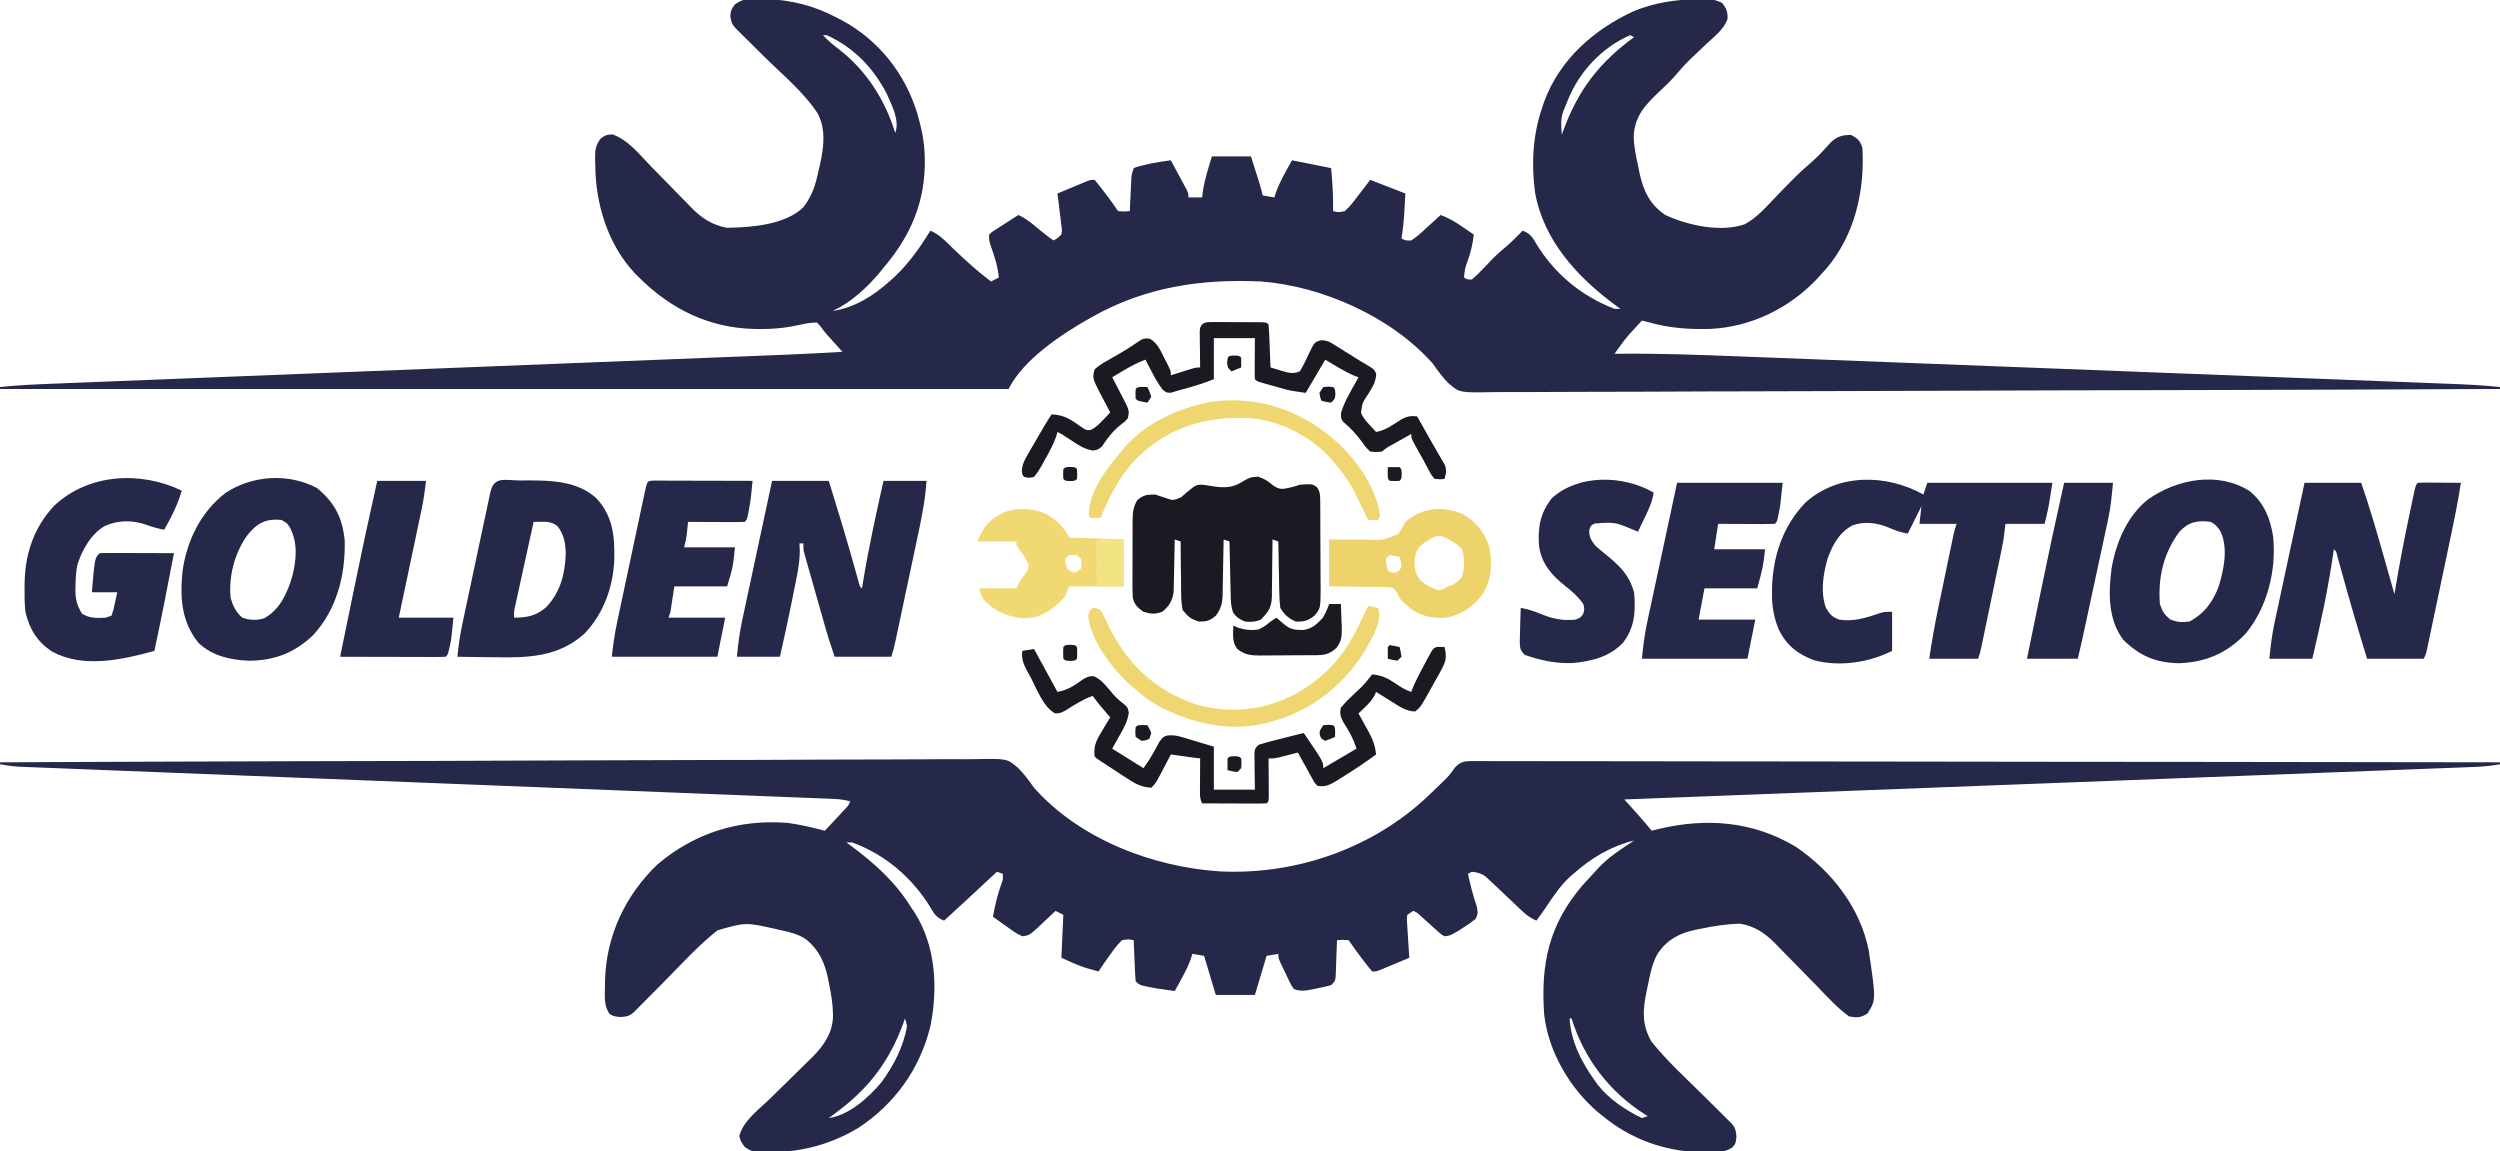 <?xml version="1.0" encoding="UTF-8"?>
<svg version="1.1" xmlns="http://www.w3.org/2000/svg" width="1279" height="589">
<path d="M0 0 C49.12 -0.223 98.239 -0.43 147.359 -0.55 C148.087 -0.552 148.814 -0.554 149.563 -0.556 C165.367 -0.595 181.171 -0.631 196.975 -0.664 C204.726 -0.68 212.477 -0.697 220.227 -0.714 C220.998 -0.716 221.77 -0.718 222.564 -0.719 C247.556 -0.775 272.547 -0.872 297.539 -0.992 C323.224 -1.115 348.91 -1.195 374.596 -1.221 C378.225 -1.225 381.854 -1.229 385.483 -1.233 C386.198 -1.234 386.912 -1.235 387.648 -1.236 C399.139 -1.251 410.629 -1.312 422.119 -1.389 C433.675 -1.465 445.231 -1.494 456.788 -1.476 C463.048 -1.467 469.306 -1.48 475.566 -1.55 C481.301 -1.613 487.032 -1.616 492.766 -1.572 C494.838 -1.566 496.91 -1.583 498.981 -1.623 C515.238 -1.925 515.238 -1.925 520.829 2.854 C523.942 5.98 526.457 9.403 529 13 C552.341 39.319 589.707 53.579 624.188 55.812 C661.718 57.634 699.761 44.935 727.835 19.787 C730.261 17.562 732.635 15.29 735 13 C735.786 12.242 736.573 11.484 737.383 10.703 C741.339 6.865 741.339 6.865 744.557 2.423 C747.451 -0.447 749.251 -0.597 753.246 -0.655 C754.089 -0.642 754.932 -0.629 755.801 -0.615 C756.703 -0.621 757.606 -0.627 758.536 -0.633 C761.584 -0.646 764.63 -0.623 767.678 -0.601 C769.876 -0.603 772.073 -0.608 774.271 -0.614 C780.328 -0.625 786.384 -0.605 792.441 -0.58 C798.296 -0.561 804.152 -0.565 810.007 -0.569 C821.987 -0.575 833.967 -0.559 845.947 -0.529 C857.812 -0.499 869.676 -0.48 881.54 -0.474 C882.646 -0.474 882.646 -0.474 883.774 -0.473 C887.519 -0.472 891.263 -0.47 895.007 -0.469 C921.537 -0.458 948.067 -0.425 974.597 -0.377 C1000.373 -0.331 1026.149 -0.296 1051.925 -0.275 C1052.719 -0.274 1053.513 -0.273 1054.332 -0.273 C1062.308 -0.266 1070.285 -0.26 1078.262 -0.253 C1094.512 -0.241 1110.762 -0.227 1127.012 -0.212 C1128.132 -0.211 1128.132 -0.211 1129.276 -0.21 C1179.184 -0.164 1229.092 -0.084 1279 0 C1279 0.33 1279 0.66 1279 1 C1274.45 1.858 1269.977 2.224 1265.359 2.389 C1264.606 2.418 1263.852 2.448 1263.076 2.479 C1260.551 2.578 1258.025 2.672 1255.498 2.766 C1253.67 2.836 1251.842 2.907 1250.013 2.979 C1244.988 3.174 1239.962 3.364 1234.936 3.553 C1229.516 3.758 1224.097 3.968 1218.678 4.177 C1209.289 4.539 1199.899 4.897 1190.509 5.254 C1176.933 5.77 1163.357 6.29 1149.781 6.811 C1127.756 7.657 1105.73 8.499 1083.705 9.339 C1062.307 10.155 1040.91 10.972 1019.513 11.792 C1018.195 11.842 1016.876 11.893 1015.517 11.945 C1008.902 12.198 1002.287 12.452 995.671 12.705 C940.781 14.808 885.891 16.906 831 19 C831.614 19.68 832.228 20.36 832.861 21.06 C833.669 21.955 834.476 22.851 835.309 23.773 C836.108 24.66 836.908 25.546 837.732 26.458 C840.226 29.253 842.633 32.098 845 35 C846.727 34.567 846.727 34.567 848.488 34.125 C872.932 28.299 896.763 30.07 918.688 43.188 C936.872 55.473 951.63 74.173 956 96 C959.804 121.579 959.804 121.579 955.375 128.562 C951.862 130.689 950.054 130.743 946 130 C939.949 125.677 934.826 119.897 929.66 114.582 C928.087 112.982 926.514 111.382 924.939 109.783 C922.494 107.294 920.052 104.801 917.62 102.298 C915.249 99.86 912.863 97.439 910.473 95.02 C909.757 94.275 909.041 93.53 908.303 92.762 C902.974 87.406 897.697 83.76 890.126 82.535 C883.357 82.762 876.928 83.681 870.312 85.125 C869.332 85.313 868.352 85.501 867.342 85.695 C859.063 87.47 853.092 90.622 848.176 97.66 C845.367 102.613 844.288 107.898 843.188 113.438 C842.972 114.423 842.756 115.408 842.533 116.424 C840.477 126.275 839.71 134.164 845 143 C852.754 152.734 862.177 161.257 871 170 C874.003 172.976 877.002 175.956 880 178.938 C880.688 179.618 881.377 180.298 882.086 180.999 C882.718 181.627 883.349 182.255 884 182.902 C884.835 183.73 884.835 183.73 885.688 184.574 C887.822 186.893 888.017 188.156 888.375 191.375 C888 195 888 195 886.121 197.195 C881.642 199.785 877.776 199.6 872.688 199.5 C871.708 199.488 870.728 199.476 869.719 199.463 C851.36 198.968 834.228 192.674 820 181 C818.703 179.948 818.703 179.948 817.379 178.875 C803.073 166.681 792.103 147.881 790 129 C788.189 103.371 792.333 83.35 809.199 63.398 C811.428 60.894 813.701 58.44 816 56 C816.552 55.384 817.103 54.768 817.672 54.133 C822.997 48.412 829.523 44.295 836 40 C823.894 42.994 814.34 48.833 805 57 C804.385 57.531 803.77 58.062 803.137 58.609 C798.278 63.122 794.685 68.532 791.016 74.012 C789.405 76.4 787.755 78.717 786 81 C782.963 79.634 780.791 78.069 778.391 75.77 C777.718 75.131 777.045 74.492 776.352 73.834 C775.658 73.167 774.965 72.5 774.25 71.812 C771.511 69.196 768.762 66.591 766 64 C765.299 63.335 764.599 62.671 763.877 61.986 C763.191 61.355 762.504 60.724 761.797 60.074 C761.187 59.507 760.577 58.939 759.948 58.354 C757.616 56.733 755.811 56.289 753 56 C752.34 56.33 751.68 56.66 751 57 C752.199 62.72 753.631 68.203 755.512 73.738 C756.087 76.403 756.185 77.533 755 80 C752.418 82.105 752.418 82.105 749.188 84.188 C747.6 85.23 747.6 85.23 745.98 86.293 C741.835 88.668 741.835 88.668 739 89 C737.292 88.028 737.292 88.028 735.617 86.508 C734.703 85.698 734.703 85.698 733.77 84.871 C733.144 84.295 732.519 83.719 731.875 83.125 C730.624 82.001 729.371 80.879 728.117 79.758 C727.567 79.254 727.016 78.75 726.449 78.231 C724.999 76.9 724.999 76.9 723 76 C721.515 76.99 721.515 76.99 720 78 C719.677 80.329 719.677 80.329 719.926 83.008 C720.008 84.487 720.008 84.487 720.092 85.996 C720.165 87.029 720.237 88.061 720.312 89.125 C720.374 90.165 720.435 91.206 720.498 92.277 C720.652 94.853 720.82 97.426 721 100 C718.21 101.171 715.418 102.337 712.625 103.5 C711.831 103.834 711.037 104.168 710.219 104.512 C709.458 104.828 708.698 105.143 707.914 105.469 C707.212 105.762 706.511 106.055 705.788 106.357 C704 107 704 107 702 107 C700.252 104.93 698.615 102.858 697 100.688 C696.549 100.093 696.098 99.498 695.633 98.885 C693.68 96.299 691.798 93.696 690 91 C686.916 90.75 686.916 90.75 684 91 C683.98 91.626 683.96 92.251 683.94 92.896 C683.845 95.723 683.735 98.549 683.625 101.375 C683.594 102.36 683.563 103.345 683.531 104.359 C683.493 105.3 683.454 106.241 683.414 107.211 C683.383 108.08 683.351 108.95 683.319 109.845 C683 112 683 112 681 114 C678.531 114.656 676.127 115.206 673.625 115.688 C672.952 115.83 672.279 115.972 671.586 116.119 C668.082 116.812 665.355 117.32 662 116 C660.812 114.449 660.812 114.449 659.859 112.473 C659.511 111.763 659.163 111.053 658.805 110.322 C658.457 109.577 658.109 108.831 657.75 108.062 C657.205 106.95 657.205 106.95 656.648 105.814 C654 100.323 654 100.323 654 98 C651.03 98.495 651.03 98.495 648 99 C646.02 105.6 644.04 112.2 642 119 C635.4 119 628.8 119 622 119 C620.02 112.4 618.04 105.8 616 99 C614.02 98.67 612.04 98.34 610 98 C609.745 98.848 609.49 99.696 609.227 100.57 C607.915 104.238 606.254 107.466 604.375 110.875 C603.743 112.027 603.112 113.18 602.461 114.367 C601.979 115.236 601.497 116.105 601 117 C598.957 116.715 596.916 116.422 594.875 116.125 C593.738 115.963 592.601 115.8 591.43 115.633 C583.095 114.095 583.095 114.095 581 112 C580.843 110.441 580.749 108.875 580.684 107.309 C580.642 106.364 580.6 105.42 580.557 104.447 C580.517 103.454 580.478 102.461 580.438 101.438 C580.373 99.942 580.373 99.942 580.307 98.416 C580.2 95.944 580.098 93.472 580 91 C577.223 90.471 577.223 90.471 574 91 C571.925 93.101 570.398 94.919 568.75 97.312 C568.317 97.907 567.884 98.502 567.438 99.115 C565.563 101.704 563.772 104.341 562 107 C560.518 106.592 559.04 106.173 557.562 105.75 C556.739 105.518 555.915 105.286 555.066 105.047 C550.94 103.638 546.984 101.771 543 100 C543.33 92.74 543.66 85.48 544 78 C542.68 77.34 541.36 76.68 540 76 C538.788 77.156 538.788 77.156 537.551 78.336 C536.472 79.349 535.392 80.362 534.312 81.375 C533.782 81.883 533.252 82.391 532.705 82.914 C526.705 88.509 526.705 88.509 523 89 C520.136 87.732 517.707 85.971 515.188 84.125 C514.495 83.639 513.802 83.153 513.088 82.652 C511.38 81.451 509.689 80.228 508 79 C509.045 73.113 510.354 67.529 512.414 61.91 C513.147 59.855 513.147 59.855 513 57 C512.01 56.67 511.02 56.34 510 56 C508.585 57.325 508.585 57.325 507.141 58.676 C499.134 66.162 491.097 73.612 483 81 C479.167 79.526 477.933 77.647 475.938 74.125 C466.574 58.904 452.847 47.181 436 41 C435.01 41 434.02 41 433 41 C433.788 41.571 434.575 42.142 435.387 42.73 C447.305 51.535 458.143 61.315 466 74 C466.605 74.898 467.209 75.797 467.832 76.723 C478.766 93.825 479.918 115.488 476 135 C470.629 156.906 457.724 174.901 438.875 187.188 C425.158 195.301 410.615 199.34 394.688 199.438 C393.725 199.47 392.763 199.503 391.771 199.537 C387.031 199.573 384.759 199.572 380.879 196.648 C379 194 379 194 378.25 191.188 C380.067 183.466 388.666 177.24 394.199 171.844 C395.754 170.312 397.308 168.779 398.861 167.246 C401.279 164.865 403.7 162.488 406.129 160.118 C408.495 157.806 410.848 155.482 413.199 153.156 C413.922 152.457 414.645 151.758 415.39 151.037 C421.471 144.988 426.126 138.301 426.172 129.445 C426.114 124.109 425.33 119.09 424.25 113.875 C424.093 113.033 423.935 112.191 423.773 111.324 C422.039 102.719 419.164 96.063 412.246 90.465 C408.381 87.944 404.477 86.958 400 86 C398.805 85.723 397.61 85.446 396.379 85.16 C381.355 81.838 381.355 81.838 367 86 C357.068 93.867 348.402 103.52 339.5 112.5 C336.43 115.597 333.357 118.69 330.281 121.781 C329.579 122.492 328.877 123.202 328.154 123.934 C327.506 124.585 326.857 125.237 326.189 125.908 C325.62 126.483 325.051 127.057 324.464 127.65 C322.107 129.824 320.909 130.008 317.625 130.312 C314 130 314 130 311.805 128.684 C308.883 124.339 309.409 119.864 309.5 114.75 C309.514 113.67 309.527 112.591 309.541 111.479 C310.122 88.809 319.921 67.973 336.34 52.258 C355.376 36.101 378.091 28.999 403 31 C408.079 31.66 413.033 32.753 418 34 C419.333 34.333 420.667 34.667 422 35 C423.982 32.878 425.961 30.752 427.938 28.625 C428.501 28.022 429.065 27.418 429.646 26.797 C430.185 26.217 430.723 25.637 431.277 25.039 C431.775 24.505 432.272 23.971 432.785 23.42 C434.103 21.995 434.103 21.995 435 20 C431.31 18.871 427.731 18.766 423.887 18.614 C422.807 18.57 422.807 18.57 421.704 18.525 C419.278 18.426 416.851 18.334 414.425 18.241 C412.672 18.171 410.92 18.101 409.168 18.03 C404.343 17.837 399.518 17.649 394.693 17.461 C389.493 17.259 384.293 17.051 379.093 16.844 C370.08 16.485 361.066 16.13 352.052 15.777 C339.013 15.265 325.974 14.748 312.935 14.23 C291.773 13.389 270.611 12.552 249.448 11.716 C247.547 11.641 247.547 11.641 245.608 11.565 C239.188 11.311 232.767 11.058 226.346 10.805 C213.501 10.298 200.657 9.791 187.812 9.284 C185.915 9.209 185.915 9.209 183.979 9.132 C162.9 8.3 141.82 7.464 120.741 6.627 C107.732 6.11 94.723 5.596 81.715 5.086 C72.803 4.736 63.892 4.384 54.981 4.029 C49.836 3.824 44.691 3.621 39.546 3.421 C34.838 3.238 30.131 3.052 25.423 2.862 C23.718 2.794 22.013 2.728 20.307 2.662 C17.993 2.574 15.679 2.48 13.364 2.386 C12.078 2.335 10.791 2.284 9.466 2.232 C6.249 2.017 3.167 1.593 0 1 C0 0.67 0 0.34 0 0 Z M464 127 C465 129 465 129 465 129 Z M463 131 C462.732 131.776 462.464 132.552 462.188 133.352 C455.185 152.654 444.536 166.838 428 179 C427.247 179.565 426.494 180.129 425.719 180.711 C424.868 181.349 424.868 181.349 424 182 C434.441 180.516 444.322 171.59 450.902 163.727 C457.113 155.328 462.301 145.38 464 135 C463.58 132.842 463.58 132.842 463 131 Z M803 131 C803.703 142.949 809.128 153.41 816 163 C816.46 163.646 816.92 164.292 817.395 164.957 C823.097 172.237 831.706 178.026 840 182 C840.99 181.67 841.98 181.34 843 181 C842.466 180.671 841.933 180.343 841.383 180.004 C823.246 168.425 810.374 151.547 804 131 C803.67 131 803.34 131 803 131 Z " fill="#26284A" transform="translate(0,390)"/>
<path d="M0 0 C1.392 0.024 1.392 0.024 2.812 0.048 C15.734 0.467 27.813 3.432 39.25 9.562 C40.212 10.054 41.173 10.545 42.164 11.051 C60.752 21.113 74.274 38.206 80.465 58.395 C82.379 65.026 83.962 71.652 84.25 78.562 C84.29 79.386 84.33 80.21 84.371 81.059 C84.917 103.2 77.455 120.902 63.25 137.562 C62.658 138.3 62.067 139.037 61.457 139.797 C55.168 147.36 46.376 155.61 37.25 159.562 C48.049 158.284 58.291 151.732 66.25 144.562 C67.557 143.395 67.557 143.395 68.891 142.203 C76.39 135.123 81.827 127.28 87.25 118.562 C90.378 119.956 92.556 121.597 95.008 123.977 C96.064 124.99 96.064 124.99 97.141 126.023 C97.878 126.738 98.615 127.452 99.375 128.188 C105.44 133.989 111.519 139.535 118.25 144.562 C119.57 143.903 120.89 143.243 122.25 142.562 C121.724 136.78 120.037 131.695 118.09 126.234 C117.25 123.562 117.25 123.562 117.25 120.562 C118.627 119.304 118.627 119.304 120.531 118.082 C121.208 117.641 121.885 117.199 122.582 116.744 C123.297 116.292 124.013 115.841 124.75 115.375 C125.823 114.68 125.823 114.68 126.918 113.971 C128.689 112.825 130.469 111.693 132.25 110.562 C135.943 112.169 138.737 114.485 141.812 117.062 C144.579 119.375 147.249 121.562 150.25 123.562 C152.35 122.399 152.35 122.399 154.25 120.562 C154.618 118.236 154.618 118.236 154.203 115.676 C154.048 114.269 154.048 114.269 153.891 112.834 C153.762 111.858 153.633 110.881 153.5 109.875 C153.387 108.887 153.273 107.899 153.156 106.881 C152.873 104.439 152.57 102 152.25 99.562 C155.04 98.392 157.832 97.226 160.625 96.062 C161.419 95.729 162.213 95.395 163.031 95.051 C163.792 94.735 164.552 94.419 165.336 94.094 C166.038 93.8 166.739 93.507 167.462 93.205 C169.25 92.562 169.25 92.562 171.25 92.562 C172.998 94.633 174.635 96.704 176.25 98.875 C176.701 99.47 177.152 100.065 177.617 100.678 C179.57 103.263 181.452 105.866 183.25 108.562 C186.334 108.813 186.334 108.813 189.25 108.562 C189.288 107.723 189.288 107.723 189.326 106.866 C189.442 104.327 189.565 101.789 189.688 99.25 C189.746 97.928 189.746 97.928 189.807 96.58 C189.849 95.733 189.89 94.885 189.934 94.012 C189.97 93.231 190.007 92.451 190.045 91.647 C190.25 89.562 190.25 89.562 191.25 86.562 C193.727 85.648 193.727 85.648 196.875 84.938 C197.899 84.698 198.922 84.458 199.977 84.211 C203.39 83.535 206.802 83.023 210.25 82.562 C211.757 85.351 213.254 88.144 214.75 90.938 C215.179 91.732 215.609 92.526 216.051 93.344 C216.457 94.104 216.863 94.865 217.281 95.648 C217.847 96.701 217.847 96.701 218.424 97.775 C219.25 99.562 219.25 99.562 219.25 101.562 C221.56 101.562 223.87 101.562 226.25 101.562 C226.434 100.06 226.434 100.06 226.621 98.527 C227.5 92.376 229.494 86.51 231.25 80.562 C237.85 80.562 244.45 80.562 251.25 80.562 C252.054 83.12 252.859 85.677 253.688 88.312 C253.939 89.111 254.191 89.91 254.451 90.733 C254.651 91.373 254.852 92.013 255.059 92.672 C255.263 93.321 255.467 93.971 255.677 94.64 C256.262 96.602 256.768 98.573 257.25 100.562 C259.23 100.892 261.21 101.222 263.25 101.562 C263.505 100.714 263.76 99.866 264.023 98.992 C266.105 93.173 269.271 87.968 272.25 82.562 C278.85 83.882 285.45 85.203 292.25 86.562 C292.936 93.932 293.397 101.163 293.25 108.562 C295.955 109.236 295.955 109.236 299.25 108.562 C301.94 106.208 303.992 103.419 306.125 100.562 C306.718 99.799 307.311 99.036 307.922 98.25 C309.381 96.367 310.818 94.466 312.25 92.562 C318.19 94.873 324.13 97.183 330.25 99.562 C330.106 102.058 329.961 104.554 329.812 107.125 C329.769 107.897 329.726 108.668 329.682 109.463 C329.416 113.877 328.933 118.194 328.25 122.562 C330.349 123.657 330.349 123.657 333.25 123.562 C336.15 121.751 338.568 119.452 341.062 117.125 C341.755 116.5 342.448 115.876 343.162 115.232 C344.871 113.689 346.565 112.132 348.25 110.562 C352.467 112.049 355.875 114.175 359.562 116.688 C360.631 117.412 361.7 118.136 362.801 118.883 C364.013 119.714 364.013 119.714 365.25 120.562 C364.693 125.231 363.77 129.388 362.188 133.812 C360.654 138.086 360.654 138.086 360.25 142.562 C361.934 143.566 361.934 143.566 364.25 143.562 C366.376 141.789 368.143 140.087 370 138.062 C371.068 136.943 372.139 135.826 373.211 134.711 C373.99 133.894 373.99 133.894 374.784 133.062 C377.215 130.576 379.848 128.349 382.492 126.098 C385.217 123.718 387.724 121.151 390.25 118.562 C394.083 120.036 395.317 121.916 397.312 125.438 C406.829 140.952 420.34 152.004 437.25 158.562 C438.24 158.562 439.23 158.562 440.25 158.562 C439.069 157.706 439.069 157.706 437.863 156.832 C418.344 142.42 401.054 123.789 396.596 99.118 C394.612 84.452 395.405 69.555 400.25 55.562 C400.601 54.513 400.951 53.464 401.312 52.383 C409.379 30.815 426.68 15.679 447.125 6.25 C457.907 1.892 468.342 0.315 479.875 0.125 C480.729 0.103 481.582 0.08 482.461 0.057 C486.349 0.072 488.808 0.344 492.336 2.09 C494.44 4.808 495.282 6.789 495.051 10.266 C493.179 15.633 488.266 19.291 484.188 23.062 C482.299 24.862 480.412 26.664 478.527 28.469 C477.616 29.334 476.705 30.2 475.766 31.091 C472.975 33.832 470.436 36.711 467.906 39.69 C465.583 42.316 463.048 44.685 460.502 47.092 C453.205 54.036 447.644 59.653 447.047 70.129 C447.129 75.564 448.287 80.769 449.438 86.062 C449.634 87.056 449.831 88.05 450.033 89.074 C451.991 98.194 455.322 105.226 463.25 110.562 C474.717 115.898 491.767 119.576 503.879 115.273 C510.331 111.82 515.223 105.966 520.25 100.75 C522.329 98.614 524.414 96.484 526.5 94.355 C527 93.843 527.501 93.331 528.016 92.803 C531.386 89.374 534.88 86.173 538.542 83.063 C542.114 79.925 545.232 76.321 548.441 72.82 C551.815 70.108 553.961 69.668 558.25 69.562 C561.586 71.376 562.934 72.542 564.062 76.188 C565.294 98.361 560.192 120.914 545.465 138.129 C544.734 138.932 544.003 139.735 543.25 140.562 C542.014 141.937 542.014 141.937 540.754 143.34 C526.523 158.397 506.748 167.957 485.969 168.844 C475.313 169.104 465.551 168.461 455.25 165.562 C453.917 165.226 452.584 164.891 451.25 164.562 C449.849 166.079 448.455 167.601 447.062 169.125 C446.285 169.972 445.508 170.819 444.707 171.691 C442.869 173.84 441.222 175.942 439.596 178.242 C439.155 178.866 438.713 179.49 438.257 180.132 C437.925 180.604 437.593 181.076 437.25 181.562 C437.823 181.555 438.396 181.547 438.987 181.539 C459.778 181.307 480.505 182.084 501.276 182.901 C506.34 183.098 511.404 183.291 516.468 183.483 C526.348 183.861 536.227 184.243 546.107 184.627 C557.628 185.076 569.15 185.518 580.672 185.961 C601.229 186.751 621.785 187.546 642.342 188.344 C662.266 189.117 682.19 189.886 702.114 190.651 C727.332 191.62 752.55 192.592 777.768 193.566 C785.792 193.876 793.816 194.185 801.84 194.494 C811.612 194.869 821.384 195.247 831.155 195.628 C836.137 195.822 841.119 196.015 846.1 196.205 C850.664 196.38 855.227 196.557 859.79 196.737 C861.437 196.801 863.084 196.864 864.731 196.926 C873.262 197.249 881.757 197.656 890.25 198.562 C890.25 198.893 890.25 199.222 890.25 199.562 C839.51 199.785 788.769 199.992 738.028 200.113 C737.277 200.115 736.526 200.117 735.752 200.118 C719.427 200.157 703.102 200.193 686.777 200.226 C678.772 200.243 670.766 200.259 662.76 200.277 C661.963 200.278 661.166 200.28 660.346 200.282 C634.529 200.337 608.713 200.435 582.897 200.554 C556.365 200.677 529.833 200.757 503.3 200.783 C499.551 200.787 495.802 200.791 492.054 200.796 C491.316 200.797 490.578 200.798 489.818 200.799 C477.948 200.814 466.079 200.874 454.209 200.951 C442.271 201.028 430.335 201.057 418.397 201.038 C411.93 201.03 405.465 201.043 398.999 201.112 C393.076 201.175 387.156 201.179 381.233 201.134 C379.093 201.129 376.952 201.145 374.812 201.186 C358.011 201.488 358.011 201.488 352.382 196.709 C349.267 193.589 346.774 190.169 344.25 186.562 C323.117 162.705 287.758 146.906 256.25 144.562 C225.521 143.177 197.337 147.386 170.25 162.562 C169.588 162.934 168.925 163.305 168.243 163.687 C154.061 171.78 134.777 184.509 127.25 199.562 C-43.03 199.562 -213.31 199.562 -388.75 199.562 C-388.75 199.232 -388.75 198.903 -388.75 198.562 C-379.612 197.595 -370.465 197.195 -361.287 196.842 C-359.632 196.776 -357.977 196.709 -356.322 196.643 C-351.799 196.462 -347.275 196.285 -342.751 196.108 C-337.862 195.917 -332.974 195.722 -328.086 195.528 C-319.62 195.191 -311.154 194.857 -302.688 194.524 C-290.429 194.042 -278.169 193.557 -265.91 193.07 C-245.992 192.28 -226.074 191.492 -206.156 190.706 C-204.965 190.659 -203.773 190.612 -202.546 190.564 C-201.353 190.516 -200.161 190.469 -198.932 190.421 C-182.04 189.754 -165.148 189.087 -148.257 188.419 C-147.069 188.372 -145.881 188.325 -144.657 188.277 C-124.821 187.492 -104.984 186.707 -85.147 185.92 C-72.927 185.436 -60.706 184.953 -48.485 184.472 C-40.103 184.141 -31.72 183.81 -23.338 183.478 C-18.51 183.287 -13.681 183.096 -8.853 182.906 C-4.42 182.732 0.012 182.557 4.444 182.381 C6.036 182.318 7.627 182.255 9.219 182.193 C20.236 181.763 31.243 181.202 42.25 180.562 C41.598 179.843 40.946 179.124 40.274 178.384 C33.526 170.94 33.526 170.94 31.18 167.727 C30.543 167.012 29.906 166.298 29.25 165.562 C26.287 165.614 24.087 165.894 21.25 166.562 C14.264 168.18 7.672 168.919 0.5 168.875 C-0.462 168.87 -1.423 168.865 -2.414 168.86 C-25.7 168.479 -45.474 158.815 -61.75 142.562 C-62.419 141.905 -63.088 141.248 -63.777 140.57 C-77.676 125.884 -84.065 105.094 -84.188 85.25 C-84.22 84.288 -84.253 83.325 -84.287 82.334 C-84.323 77.605 -84.3 75.31 -81.43 71.41 C-78.75 69.562 -78.75 69.562 -75.438 69.312 C-67.393 72.039 -61.439 79.777 -55.629 85.762 C-54.102 87.316 -52.574 88.87 -51.045 90.424 C-48.671 92.841 -46.302 95.261 -43.943 97.692 C-41.642 100.06 -39.324 102.412 -37.004 104.762 C-35.963 105.846 -35.963 105.846 -34.901 106.953 C-29.668 112.213 -24.321 115.695 -16.949 117.094 C-4.683 116.941 13.077 115.644 22.25 106.562 C26.781 100.791 28.567 94.847 30.062 87.75 C30.278 86.829 30.494 85.908 30.717 84.959 C32.662 76.135 33.911 67.056 29.666 58.76 C22.587 47.778 11.476 38.705 2.25 29.562 C-0.753 26.586 -3.752 23.607 -6.75 20.625 C-7.438 19.945 -8.127 19.265 -8.836 18.564 C-9.468 17.936 -10.099 17.307 -10.75 16.66 C-11.585 15.833 -11.585 15.833 -12.438 14.989 C-14.368 12.892 -14.744 11.607 -15.125 8.75 C-14.75 5.562 -14.75 5.562 -12.836 2.898 C-8.535 -0.357 -5.257 -0.158 0 0 Z M32.25 18.562 C34.868 21.275 37.541 23.626 40.562 25.875 C54.463 36.613 64.115 51.777 69.25 68.562 C71.623 62.125 67.575 54.555 64.961 48.652 C58.023 35.184 48.088 24.91 34.25 18.562 C33.59 18.562 32.93 18.562 32.25 18.562 Z M445.25 18.562 C430.878 24.745 419.248 37.188 413.413 51.636 C409.69 60.482 409.69 60.482 410.25 69.562 C410.53 68.775 410.809 67.987 411.098 67.176 C418.727 46.445 429.55 32.457 447.25 19.562 C446.59 19.233 445.93 18.902 445.25 18.562 Z M70.25 69.562 C71.25 71.562 71.25 71.562 71.25 71.562 Z " fill="#26284A" transform="translate(388.75,-0.562)"/>
<path d="M0 0 C0.66 -1.98 1.32 -3.96 2 -6 C23.12 -6 44.24 -6 66 -6 C64 7 64 7 62 15 C55.4 15 48.8 15 42 15 C41.67 17.64 41.34 20.28 41 23 C40.626 25.066 40.227 27.128 39.801 29.185 C39.564 30.336 39.327 31.487 39.083 32.672 C38.829 33.89 38.574 35.108 38.312 36.363 C38.05 37.632 37.787 38.901 37.517 40.209 C36.964 42.879 36.409 45.549 35.853 48.219 C35.14 51.639 34.431 55.06 33.724 58.481 C33.047 61.755 32.367 65.028 31.688 68.301 C31.433 69.529 31.179 70.757 30.917 72.022 C30.68 73.157 30.443 74.293 30.199 75.462 C29.991 76.462 29.783 77.461 29.569 78.491 C29 81 29 81 28 84 C19.75 84 11.5 84 3 84 C4.274 75.348 5.771 66.8 7.566 58.242 C7.805 57.091 8.044 55.94 8.291 54.755 C8.791 52.349 9.292 49.945 9.796 47.54 C10.568 43.85 11.334 40.16 12.1 36.469 C12.588 34.122 13.077 31.776 13.566 29.43 C13.796 28.327 14.025 27.224 14.261 26.087 C14.581 24.559 14.581 24.559 14.908 23 C15.096 22.104 15.283 21.208 15.476 20.285 C16 18 16 18 17 15 C10.73 15 4.46 15 -2 15 C-1.67 12.03 -1.34 9.06 -1 6 C-4.465 12.93 -4.465 12.93 -8 20 C-11.858 19.228 -14.204 18.534 -17.625 16.938 C-23.815 14.432 -29.833 13.568 -36.262 15.777 C-43.084 19.429 -46.501 25.809 -49.035 32.895 C-51.294 40.91 -52.763 50.037 -49.812 58.062 C-47.718 61.456 -46.751 62.643 -43 64 C-35.801 65.077 -29.658 63.226 -22.883 60.875 C-20 60 -20 60 -16 60 C-16 66.6 -16 73.2 -16 80 C-27.886 85.943 -42.722 88.244 -55.777 84.809 C-64.193 81.747 -70.126 77.147 -74 69 C-76.572 62.764 -77.521 57.163 -77.438 50.438 C-77.43 49.571 -77.422 48.705 -77.415 47.812 C-77.004 31.492 -71.866 16.138 -60.418 4.191 C-43.771 -10.895 -18.967 -10.578 0 0 Z " fill="#26284A" transform="translate(984,253)"/>
<path d="M0 0 C3.065 1.022 4.388 1.802 6.812 3.75 C8.844 5.345 9.89 6.093 12.488 6.266 C15.573 5.882 18.431 5.106 21.375 4.125 C27.712 3.672 27.712 3.672 30.068 5.281 C31.899 7.864 31.769 9.726 31.795 12.878 C31.819 14.651 31.819 14.651 31.843 16.459 C31.843 17.737 31.844 19.015 31.844 20.332 C31.855 22.302 31.855 22.302 31.867 24.312 C31.88 27.093 31.882 29.875 31.876 32.656 C31.87 36.211 31.901 39.764 31.941 43.319 C31.973 46.719 31.969 50.119 31.969 53.52 C31.985 54.792 32.002 56.064 32.018 57.374 C31.941 67.222 31.941 67.222 29.057 70.909 C25.697 73.685 23.717 74.203 19.375 74.125 C15.645 72.514 13.419 70.615 11.375 67.125 C11.051 64.444 10.887 61.981 10.863 59.297 C10.845 58.548 10.827 57.799 10.809 57.027 C10.755 54.643 10.721 52.259 10.688 49.875 C10.654 48.255 10.62 46.635 10.584 45.016 C10.499 41.052 10.432 37.089 10.375 33.125 C8.89 32.63 8.89 32.63 7.375 32.125 C7.371 33.154 7.367 34.183 7.363 35.243 C7.341 39.079 7.286 42.914 7.222 46.749 C7.199 48.405 7.185 50.062 7.179 51.719 C7.17 54.108 7.129 56.494 7.082 58.883 C7.086 59.617 7.09 60.352 7.094 61.109 C6.932 66.867 5.331 69.235 1.375 73.125 C-1.303 74.307 -3.72 74.384 -6.625 74.125 C-9.466 72.952 -11.003 72.038 -12.732 69.501 C-13.996 66.139 -13.982 62.844 -14.039 59.297 C-14.058 58.548 -14.078 57.799 -14.098 57.027 C-14.157 54.643 -14.204 52.259 -14.25 49.875 C-14.288 48.255 -14.327 46.635 -14.367 45.016 C-14.463 41.052 -14.547 37.089 -14.625 33.125 C-15.615 32.795 -16.605 32.465 -17.625 32.125 C-17.64 33.129 -17.654 34.133 -17.669 35.167 C-17.727 38.904 -17.805 42.64 -17.887 46.377 C-17.921 47.992 -17.949 49.606 -17.971 51.221 C-18.005 53.548 -18.057 55.873 -18.113 58.199 C-18.123 59.276 -18.123 59.276 -18.133 60.375 C-18.261 64.783 -18.952 67.599 -21.625 71.125 C-24.66 73.654 -26.144 74.125 -30.125 74.125 C-34.408 72.901 -35.874 71.611 -38.625 68.125 C-39.132 65.219 -39.347 62.882 -39.332 59.98 C-39.355 58.826 -39.355 58.826 -39.378 57.648 C-39.421 55.202 -39.43 52.758 -39.438 50.312 C-39.461 48.649 -39.486 46.986 -39.514 45.322 C-39.576 41.256 -39.609 37.191 -39.625 33.125 C-41.11 32.63 -41.11 32.63 -42.625 32.125 C-42.64 33.008 -42.654 33.89 -42.669 34.8 C-42.73 38.089 -42.805 41.378 -42.887 44.668 C-42.921 46.089 -42.949 47.509 -42.971 48.93 C-43.005 50.979 -43.057 53.026 -43.113 55.074 C-43.139 56.305 -43.166 57.536 -43.193 58.803 C-43.793 63.415 -45.325 66.042 -48.875 69 C-52.63 70.536 -54.742 70.234 -58.625 69.125 C-61.586 67.055 -63.362 65.442 -64.086 61.814 C-64.272 58.896 -64.292 56.018 -64.254 53.094 C-64.256 52.025 -64.259 50.956 -64.261 49.855 C-64.26 47.599 -64.247 45.343 -64.222 43.087 C-64.188 39.637 -64.201 36.189 -64.221 32.738 C-64.214 30.544 -64.204 28.35 -64.191 26.156 C-64.196 25.126 -64.201 24.096 -64.206 23.034 C-64.134 18.604 -64.064 15.872 -61.785 11.998 C-58.666 9.293 -56.75 9.125 -52.625 9.125 C-50.926 9.65 -49.238 10.215 -47.562 10.812 C-43.455 12.235 -43.455 12.235 -39.375 10.562 C-38.468 9.758 -37.56 8.954 -36.625 8.125 C-31.779 4.14 -31.779 4.14 -28.562 4.098 C-26.239 4.384 -23.936 4.749 -21.625 5.125 C-16.19 5.745 -12.728 5.456 -8 2.562 C-4.874 0.658 -3.79 0.131 0 0 Z " fill="#1B1922" transform="translate(643.625,243.875)"/>
<path d="M0 0 C9.57 0 19.14 0 29 0 C33.192 12.203 36.805 24.522 40.312 36.938 C40.868 38.893 41.423 40.848 41.979 42.803 C43.323 47.534 44.662 52.267 46 57 C46.1 56.391 46.2 55.783 46.304 55.155 C48.462 42.078 50.947 29.092 53.688 16.125 C53.844 15.381 54 14.636 54.16 13.87 C54.606 11.748 55.058 9.628 55.512 7.508 C55.774 6.277 56.037 5.046 56.307 3.778 C57 1 57 1 58 0 C59.635 -0.087 61.273 -0.107 62.91 -0.098 C63.9 -0.094 64.889 -0.091 65.908 -0.088 C66.949 -0.08 67.99 -0.071 69.062 -0.062 C70.63 -0.056 70.63 -0.056 72.229 -0.049 C74.819 -0.037 77.409 -0.02 80 0 C78.46 9.985 76.427 19.845 74.34 29.727 C73.986 31.409 73.633 33.091 73.279 34.773 C72.544 38.271 71.807 41.769 71.068 45.266 C70.121 49.753 69.178 54.241 68.237 58.73 C67.511 62.191 66.782 65.651 66.052 69.112 C65.703 70.768 65.355 72.424 65.008 74.08 C64.525 76.383 64.038 78.685 63.551 80.987 C63.408 81.671 63.265 82.356 63.118 83.061 C62.114 87.771 62.114 87.771 61 90 C51.43 90 41.86 90 32 90 C27.411 75.159 23.059 60.277 18.934 45.303 C18.563 43.965 18.191 42.627 17.82 41.289 C17.493 40.1 17.166 38.911 16.829 37.686 C16.262 35.106 16.262 35.106 15 34 C14.915 34.595 14.831 35.19 14.744 35.803 C12.094 54.115 8.24 72.005 4 90 C-3.26 90 -10.52 90 -18 90 C-17.364 83.637 -16.675 77.705 -15.326 71.521 C-15.16 70.739 -14.994 69.958 -14.823 69.152 C-14.282 66.608 -13.733 64.066 -13.184 61.523 C-12.803 59.744 -12.424 57.965 -12.044 56.185 C-11.051 51.532 -10.052 46.88 -9.051 42.228 C-8.028 37.47 -7.011 32.709 -5.994 27.949 C-4.002 18.632 -2.003 9.315 0 0 Z " fill="#26284A" transform="translate(1179,247)"/>
<path d="M0 0 C9.57 0 19.14 0 29 0 C33.681 15.046 38.238 30.096 42.473 45.272 C42.79 46.401 43.107 47.529 43.434 48.691 C43.713 49.694 43.992 50.696 44.279 51.729 C44.79 53.944 44.79 53.944 46 55 C46.208 53.711 46.415 52.422 46.629 51.094 C49.47 33.921 53.187 16.977 57 0 C64.26 0 71.52 0 79 0 C78.386 9.743 76.476 19.076 74.438 28.594 C74.082 30.275 73.727 31.956 73.373 33.637 C72.634 37.137 71.89 40.637 71.144 44.136 C70.186 48.621 69.236 53.108 68.289 57.596 C67.382 61.887 66.473 66.178 65.562 70.469 C65.39 71.286 65.217 72.103 65.038 72.944 C64.55 75.249 64.058 77.553 63.566 79.857 C63.35 80.881 63.35 80.881 63.129 81.926 C62.538 84.682 61.892 87.323 61 90 C51.43 90 41.86 90 32 90 C28.623 79.87 28.623 79.87 27.466 75.803 C27.076 74.437 27.076 74.437 26.678 73.044 C26.409 72.094 26.14 71.143 25.863 70.164 C25.437 68.662 25.437 68.662 25.002 67.13 C24.407 65.031 23.812 62.932 23.219 60.833 C22.309 57.612 21.392 54.394 20.475 51.176 C19.895 49.13 19.317 47.085 18.738 45.039 C18.463 44.077 18.188 43.114 17.905 42.122 C17.655 41.231 17.404 40.339 17.146 39.42 C16.924 38.637 16.702 37.854 16.473 37.047 C16 35 16 35 16 32 C15.34 32 14.68 32 14 32 C14.057 33.177 14.113 34.354 14.172 35.566 C14.166 42.495 12.625 49.175 11.25 55.938 C10.975 57.32 10.701 58.703 10.427 60.086 C8.435 70.092 6.288 80.057 4 90 C-3.26 90 -10.52 90 -18 90 C-17.364 83.637 -16.675 77.705 -15.326 71.521 C-15.16 70.739 -14.994 69.958 -14.823 69.152 C-14.282 66.608 -13.733 64.066 -13.184 61.523 C-12.803 59.744 -12.424 57.965 -12.044 56.185 C-11.051 51.532 -10.052 46.88 -9.051 42.228 C-8.028 37.47 -7.011 32.709 -5.994 27.949 C-4.002 18.632 -2.003 9.315 0 0 Z " fill="#26284A" transform="translate(395,246)"/>
<path d="M0 0 C7.657 6.086 10.849 14.427 12.25 23.875 C13.783 40.927 9.231 59.498 -1.75 72.875 C-11.32 83.034 -22.276 87.711 -36.125 88.188 C-48.063 87.9 -56.084 84.412 -64.5 76.188 C-72.387 65.68 -72.097 52.11 -70.453 39.615 C-68.212 26.458 -62.424 12.656 -51.691 4.266 C-36.962 -6.047 -16.041 -10.034 0 0 Z M-35.75 20.875 C-43.92 31.909 -46.775 44.288 -45.75 57.875 C-44.497 61.634 -43.512 63.24 -40.5 65.75 C-36.943 67.205 -34.568 67.344 -30.75 66.875 C-23.054 62.948 -18.456 56.59 -15.566 48.609 C-12.996 40 -10.789 29.443 -14.645 20.891 C-16.088 18.62 -17.324 17.088 -19.75 15.875 C-26.418 14.924 -31.093 15.894 -35.75 20.875 Z " fill="#26284A" transform="translate(1150.75,251.125)"/>
<path d="M0 0 C8.941 7.352 12.974 15.047 14.156 26.699 C14.639 44.328 10.106 62.366 -2.219 75.473 C-11.667 84.372 -21.753 88.229 -34.711 88.344 C-44.372 87.925 -53.315 86.035 -60.586 79.281 C-69.477 68.352 -70.166 55.935 -68.797 42.473 C-66.605 26.854 -59.461 12.251 -46.816 2.48 C-32.996 -6.608 -14.623 -7.742 0 0 Z M-36.031 24.641 C-42.221 33.591 -45.33 45.463 -44.188 56.312 C-43.004 60.289 -41.433 63.641 -38.188 66.312 C-34.444 67.612 -30.813 67.845 -27.031 66.605 C-19.058 62.266 -15.206 53.787 -12.711 45.391 C-10.506 36.636 -9.683 28.014 -14.02 19.906 C-15.269 18.01 -15.269 18.01 -18.188 16.312 C-26.366 15.508 -30.911 18.01 -36.031 24.641 Z " fill="#26284A" transform="translate(162.188,249.688)"/>
<path d="M0 0 C1.23 -0.012 2.461 -0.024 3.729 -0.037 C16.084 -0.057 29.102 0.375 38.758 9.047 C47.265 18.231 48.156 28.257 47.969 40.332 C47.411 54.35 42.606 67.891 32.906 78.152 C19.617 90.342 3.856 90.758 -13.125 90.438 C-14.993 90.417 -16.861 90.399 -18.729 90.383 C-23.257 90.339 -27.785 90.27 -32.312 90.188 C-31.727 84.307 -30.898 78.612 -29.654 72.838 C-29.49 72.058 -29.326 71.278 -29.156 70.474 C-28.619 67.93 -28.075 65.387 -27.531 62.844 C-27.154 61.065 -26.776 59.287 -26.399 57.509 C-25.612 53.8 -24.821 50.092 -24.029 46.384 C-23.011 41.622 -22.001 36.859 -20.992 32.095 C-20.216 28.432 -19.436 24.769 -18.656 21.106 C-18.281 19.349 -17.908 17.592 -17.536 15.834 C-17.018 13.389 -16.495 10.945 -15.971 8.502 C-15.817 7.772 -15.663 7.041 -15.505 6.289 C-13.611 -2.473 -8.058 0.004 0 0 Z M6.688 21.188 C5.259 27.683 3.835 34.179 2.415 40.676 C1.931 42.887 1.446 45.097 0.96 47.308 C0.262 50.482 -0.432 53.657 -1.125 56.832 C-1.453 58.318 -1.453 58.318 -1.788 59.834 C-1.988 60.755 -2.188 61.676 -2.395 62.624 C-2.572 63.435 -2.75 64.245 -2.933 65.08 C-3.401 67.323 -3.401 67.323 -3.312 70.188 C3.263 70.161 7.858 69.298 12.938 64.977 C20.33 57.419 22.765 47.867 23.125 37.5 C22.991 32.123 22.259 27.388 18.688 23.188 C15.984 21.199 13.793 21.096 10.54 21.138 C8.633 21.162 8.633 21.162 6.688 21.188 Z " fill="#26284A" transform="translate(266.312,245.812)"/>
<path d="M0 0 C-2.138 7.244 -5.227 13.467 -9 20 C-12.227 19.42 -15.135 18.623 -18.188 17.438 C-25.304 15.038 -32.321 15.022 -39.258 18.031 C-46.383 21.993 -51.167 30.612 -53.496 38.238 C-54.162 41.885 -54.326 45.49 -54.375 49.188 C-54.389 49.865 -54.403 50.542 -54.417 51.24 C-54.373 55.873 -53.444 59.074 -51 63 C-47.124 65.369 -43.459 65.248 -39 65 C-38.01 64.67 -37.02 64.34 -36 64 C-34.967 61.208 -34.967 61.208 -34.312 57.938 C-33.879 55.978 -33.446 54.019 -33 52 C-37.29 52 -41.58 52 -46 52 C-44.523 34.523 -44.523 34.523 -42 32 C-39.188 31.911 -36.401 31.885 -33.59 31.902 C-32.748 31.904 -31.906 31.905 -31.038 31.907 C-28.338 31.912 -25.638 31.925 -22.938 31.938 C-21.111 31.943 -19.285 31.947 -17.459 31.951 C-12.973 31.962 -8.486 31.979 -4 32 C-7.162 48.704 -10.474 65.369 -14 82 C-30.542 86.554 -50.432 90.996 -66.312 82.375 C-74 77.336 -77.915 70.853 -80 62 C-80.429 58.094 -80.477 54.239 -80.438 50.312 C-80.429 49.253 -80.421 48.194 -80.412 47.103 C-80.089 32.073 -75.658 18.793 -65.188 7.625 C-47.515 -8.785 -21.184 -10.11 0 0 Z " fill="#26284A" transform="translate(93,251)"/>
<path d="M0 0 C17.82 0 35.64 0 54 0 C52.865 11.355 52.865 11.355 52 15.562 C51.835 16.389 51.67 17.215 51.5 18.066 C51 20 51 20 50 21 C47.854 21.088 45.706 21.107 43.559 21.098 C42.253 21.094 40.948 21.091 39.604 21.088 C38.215 21.08 36.826 21.071 35.438 21.062 C34.045 21.057 32.652 21.053 31.26 21.049 C27.84 21.037 24.42 21.019 21 21 C20.34 25.29 19.68 29.58 19 34 C27.58 34 36.16 34 45 34 C44 43 44 43 41 54 C32.09 54 23.18 54 14 54 C13.01 59.28 12.02 64.56 11 70 C20.57 70 30.14 70 40 70 C38.68 76.6 37.36 83.2 36 90 C18.18 90 0.36 90 -18 90 C-17.364 83.637 -16.675 77.705 -15.326 71.521 C-15.16 70.739 -14.994 69.958 -14.823 69.152 C-14.282 66.608 -13.733 64.066 -13.184 61.523 C-12.803 59.744 -12.424 57.965 -12.044 56.185 C-11.051 51.532 -10.052 46.88 -9.051 42.228 C-7.848 36.631 -6.653 31.032 -5.456 25.433 C-3.644 16.954 -1.821 8.477 0 0 Z " fill="#26284A" transform="translate(858,247)"/>
<path d="M0 0 C1.409 0.003 1.409 0.003 2.846 0.007 C3.907 0.007 4.968 0.007 6.062 0.007 C7.793 0.015 7.793 0.015 9.559 0.023 C10.734 0.024 11.909 0.025 13.12 0.027 C16.89 0.033 20.66 0.045 24.43 0.058 C26.979 0.063 29.528 0.067 32.077 0.071 C38.34 0.082 44.604 0.099 50.868 0.12 C50.713 1.722 50.556 3.323 50.399 4.925 C50.312 5.817 50.225 6.708 50.135 7.627 C49.843 10.347 49.418 13.004 48.868 15.683 C48.703 16.509 48.538 17.335 48.368 18.187 C47.868 20.12 47.868 20.12 46.868 21.12 C44.722 21.208 42.574 21.227 40.426 21.218 C39.121 21.215 37.816 21.211 36.471 21.208 C35.083 21.2 33.694 21.191 32.305 21.183 C30.913 21.178 29.52 21.173 28.127 21.169 C24.707 21.157 21.288 21.141 17.868 21.12 C17.807 21.724 17.746 22.327 17.684 22.948 C17.6 23.748 17.516 24.547 17.43 25.37 C17.349 26.159 17.268 26.948 17.184 27.761 C16.868 30.12 16.868 30.12 15.868 34.12 C24.448 34.12 33.028 34.12 41.868 34.12 C40.868 44.12 40.868 44.12 37.868 54.12 C28.958 54.12 20.048 54.12 10.868 54.12 C10.208 58.41 9.548 62.7 8.868 67.12 C8.538 68.11 8.208 69.1 7.868 70.12 C17.438 70.12 27.008 70.12 36.868 70.12 C35.548 76.72 34.228 83.32 32.868 90.12 C15.048 90.12 -2.772 90.12 -21.132 90.12 C-20.473 84.187 -19.722 78.566 -18.474 72.771 C-18.31 71.991 -18.145 71.211 -17.976 70.407 C-17.439 67.863 -16.895 65.32 -16.351 62.777 C-15.973 60.998 -15.596 59.22 -15.219 57.441 C-14.432 53.733 -13.641 50.024 -12.849 46.317 C-11.831 41.555 -10.82 36.792 -9.812 32.028 C-9.036 28.365 -8.256 24.702 -7.475 21.039 C-7.101 19.282 -6.728 17.524 -6.356 15.767 C-5.838 13.322 -5.315 10.878 -4.791 8.435 C-4.637 7.704 -4.483 6.974 -4.324 6.222 C-3.017 0.17 -3.017 0.17 0 0 Z " fill="#26284A" transform="translate(334.132,245.88)"/>
<path d="M0 0 C-0.65 4.714 -2.516 8.577 -4.562 12.812 C-4.892 13.505 -5.221 14.198 -5.561 14.912 C-6.369 16.61 -7.184 18.306 -8 20 C-8.69 19.723 -9.379 19.446 -10.09 19.16 C-19.944 15.061 -19.944 15.061 -30.195 15.848 C-32.216 16.893 -32.216 16.893 -32.938 19.312 C-33.02 22.862 -32.061 24.109 -30 27 C-27.906 28.873 -25.822 30.635 -23.625 32.375 C-17.009 37.803 -12.389 42.485 -10 51 C-9.13 60.738 -9.605 68.789 -15.562 76.688 C-22.362 84.041 -31.973 86.413 -41.617 87.219 C-48.962 87.474 -56.01 86.253 -63 84 C-63.945 83.701 -64.89 83.402 -65.863 83.094 C-68.519 80.491 -68.359 79.532 -68.488 75.895 C-68.455 73.867 -68.395 71.839 -68.312 69.812 C-68.29 68.777 -68.267 67.741 -68.244 66.674 C-68.185 64.114 -68.103 61.558 -68 59 C-64.424 59.674 -61.296 60.588 -57.938 62 C-51.855 64.549 -46.618 65.668 -40 65 C-37.38 64.019 -37.38 64.019 -36 62 C-35.333 59.587 -35.333 59.587 -36 57 C-38.707 53.175 -41.736 50.469 -45.438 47.625 C-52.082 42.291 -56.899 36.853 -58.52 28.238 C-59.484 18.611 -58.21 10.522 -52.012 2.824 C-38.363 -9.552 -15.301 -8.925 0 0 Z " fill="#26284A" transform="translate(846,252)"/>
<path d="M0 0 C1.03 0.011 1.03 0.011 2.08 0.022 C2.785 0.022 3.49 0.023 4.217 0.023 C5.707 0.026 7.198 0.034 8.688 0.046 C10.977 0.065 13.266 0.067 15.555 0.067 C17.001 0.072 18.447 0.077 19.893 0.084 C20.926 0.086 20.926 0.086 21.979 0.088 C26.804 0.136 26.804 0.136 27.92 1.252 C28.077 2.885 28.171 4.524 28.237 6.162 C28.278 7.152 28.32 8.141 28.364 9.16 C28.403 10.201 28.442 11.242 28.483 12.315 C28.526 13.36 28.569 14.404 28.614 15.481 C28.72 18.071 28.822 20.662 28.92 23.252 C30.667 23.785 32.417 24.303 34.17 24.815 C35.145 25.105 36.119 25.395 37.123 25.694 C39.997 26.268 41.23 26.28 43.92 25.252 C45.771 22.102 47.314 18.94 48.832 15.623 C51.354 10.461 51.354 10.461 54.258 9.392 C57.537 9.22 58.844 9.942 61.608 11.674 C62.903 12.471 62.903 12.471 64.225 13.283 C65.114 13.851 66.004 14.418 66.92 15.002 C67.81 15.554 68.699 16.106 69.615 16.674 C71.28 17.707 72.94 18.747 74.596 19.794 C76.255 20.835 77.943 21.832 79.647 22.798 C81.92 24.252 81.92 24.252 82.983 26.467 C82.89 30.589 81.011 33.34 78.92 36.815 C75.907 41.271 75.907 41.271 75.213 46.337 C76.161 48.903 77.64 50.492 79.483 52.502 C80.123 53.209 80.764 53.915 81.424 54.643 C81.918 55.174 82.411 55.705 82.92 56.252 C87.883 55.407 91.757 52.381 95.947 49.748 C98.966 48.229 100.605 47.916 103.92 48.252 C106.125 52.157 108.325 56.065 110.514 59.979 C111.945 62.534 113.4 65.065 114.889 67.588 C115.435 68.529 115.982 69.47 116.545 70.44 C117.032 71.258 117.52 72.077 118.022 72.92 C119.119 75.769 118.771 77.366 117.92 80.252 C115.604 80.522 115.604 80.522 112.92 80.252 C111.33 78.451 111.33 78.451 109.983 75.94 C109.486 75.036 108.99 74.132 108.479 73.201 C107.964 72.228 107.45 71.255 106.92 70.252 C106.354 69.248 105.788 68.244 105.205 67.209 C100.92 59.577 100.92 59.577 100.92 57.252 C98.607 58.563 96.294 59.876 93.983 61.19 C93.323 61.563 92.664 61.936 91.985 62.321 C88.762 64.022 88.762 64.022 85.92 66.252 C83.104 66.6 83.104 66.6 79.92 66.252 C77.83 64.311 77.83 64.311 75.983 61.69 C72.989 57.593 69.97 54.258 66.072 51.018 C64.92 49.252 64.92 49.252 64.983 46.541 C66.143 42.469 67.919 39.056 69.983 35.377 C70.36 34.689 70.737 34.001 71.125 33.291 C72.049 31.607 72.984 29.929 73.92 28.252 C73.225 27.997 72.531 27.742 71.815 27.479 C66.572 25.257 61.811 22.154 56.92 19.252 C53.62 24.862 50.32 30.472 46.92 36.252 C39.035 35.126 39.035 35.126 35.334 34.096 C34.549 33.878 33.764 33.66 32.955 33.436 C32.16 33.21 31.365 32.985 30.545 32.752 C29.317 32.414 29.317 32.414 28.065 32.069 C22.051 30.383 22.051 30.383 20.92 29.252 C20.833 27.691 20.813 26.125 20.822 24.561 C20.825 23.711 20.827 22.86 20.83 21.984 C20.839 20.897 20.848 19.81 20.858 18.69 C20.878 15.245 20.899 11.801 20.92 8.252 C13.99 8.252 7.06 8.252 -0.08 8.252 C-0.08 15.182 -0.08 22.112 -0.08 29.252 C-4.092 30.857 -7.935 32.14 -12.08 33.315 C-13.276 33.656 -14.472 33.998 -15.705 34.35 C-17.375 34.797 -17.375 34.797 -19.08 35.252 C-19.967 35.54 -20.854 35.827 -21.767 36.123 C-24.08 36.252 -24.08 36.252 -26.158 34.737 C-28.428 31.802 -30.119 28.793 -31.83 25.502 C-32.146 24.9 -32.461 24.298 -32.787 23.678 C-33.558 22.206 -34.32 20.73 -35.08 19.252 C-39.123 20.737 -42.691 22.681 -46.392 24.877 C-47.461 25.509 -48.53 26.141 -49.631 26.791 C-50.439 27.273 -51.247 27.756 -52.08 28.252 C-51.502 29.349 -50.925 30.446 -50.33 31.576 C-49.579 33.031 -48.829 34.485 -48.08 35.94 C-47.698 36.661 -47.317 37.382 -46.924 38.125 C-43.233 45.341 -43.233 45.341 -44.08 49.252 C-45.584 50.955 -45.584 50.955 -47.642 52.502 C-51.685 55.732 -54.409 59.22 -57.244 63.53 C-59.08 65.252 -59.08 65.252 -61.869 65.752 C-65.815 65.138 -68.579 63.501 -71.83 61.315 C-72.97 60.576 -74.111 59.838 -75.252 59.1 C-76.185 58.49 -77.118 57.88 -78.08 57.252 C-78.74 56.922 -79.4 56.592 -80.08 56.252 C-80.311 57.059 -80.541 57.866 -80.779 58.698 C-82.399 63.125 -84.546 67.049 -86.892 71.127 C-87.531 72.303 -87.531 72.303 -88.183 73.502 C-89.376 75.573 -90.506 77.454 -92.08 79.252 C-94.842 79.823 -94.842 79.823 -97.08 79.252 C-98.08 78.252 -98.08 78.252 -98.316 76.028 C-98.03 72.666 -96.994 70.752 -95.306 67.838 C-94.729 66.83 -94.151 65.822 -93.556 64.783 C-92.945 63.742 -92.334 62.7 -91.705 61.627 C-91.102 60.578 -90.498 59.529 -89.877 58.448 C-87.689 54.655 -85.509 50.896 -83.08 47.252 C-76.629 47.396 -72.811 50.146 -67.631 53.854 C-65.263 55.426 -65.263 55.426 -63.013 55.217 C-60.446 53.936 -58.806 52.264 -56.83 50.19 C-56.123 49.456 -55.417 48.723 -54.689 47.967 C-54.158 47.401 -53.627 46.835 -53.08 46.252 C-53.657 45.167 -54.235 44.081 -54.83 42.963 C-55.58 41.518 -56.33 40.073 -57.08 38.627 C-57.461 37.914 -57.843 37.202 -58.236 36.467 C-62.218 28.717 -62.218 28.717 -61.08 24.252 C-58.879 22.134 -56.363 20.731 -53.705 19.252 C-52.975 18.827 -52.246 18.401 -51.495 17.962 C-50.035 17.11 -48.571 16.266 -47.102 15.43 C-43.701 13.449 -40.455 11.219 -37.193 9.018 C-35.08 8.252 -35.08 8.252 -32.58 8.643 C-28.966 10.969 -27.634 13.963 -25.767 17.752 C-25.408 18.442 -25.049 19.132 -24.679 19.842 C-22.08 24.922 -22.08 24.922 -22.08 27.252 C-21.165 26.963 -20.249 26.675 -19.306 26.377 C-18.118 26.006 -16.929 25.635 -15.705 25.252 C-14.521 24.881 -13.338 24.51 -12.119 24.127 C-9.08 23.252 -9.08 23.252 -7.08 23.252 C-7.09 22.627 -7.101 22.001 -7.112 21.356 C-7.153 18.53 -7.179 15.704 -7.205 12.877 C-7.222 11.892 -7.238 10.908 -7.256 9.893 C-7.262 8.952 -7.269 8.011 -7.275 7.041 C-7.286 6.172 -7.296 5.303 -7.307 4.407 C-6.822 -0.191 -3.944 0.019 0 0 Z " fill="#1B1922" transform="translate(621.08,164.748)"/>
<path d="M0 0 C1.207 0.031 1.207 0.031 2.438 0.062 C3.68 4.997 3.254 7.371 0.797 11.793 C0.221 12.843 -0.356 13.893 -0.949 14.975 C-1.564 16.055 -2.179 17.136 -2.812 18.25 C-3.412 19.342 -4.011 20.435 -4.629 21.561 C-9.761 30.795 -9.761 30.795 -12.562 33.062 C-17.431 33.002 -21.374 30 -25.375 27.5 C-26.068 27.075 -26.761 26.651 -27.475 26.213 C-29.175 25.169 -30.869 24.117 -32.562 23.062 C-32.818 23.645 -33.073 24.228 -33.336 24.828 C-34.68 27.276 -36.181 28.88 -38.188 30.812 C-38.819 31.426 -39.451 32.04 -40.102 32.672 C-40.584 33.131 -41.066 33.59 -41.562 34.062 C-40.997 35.076 -40.431 36.089 -39.848 37.133 C-39.106 38.484 -38.365 39.836 -37.625 41.188 C-37.252 41.853 -36.879 42.518 -36.494 43.203 C-34.337 47.167 -33.011 50.495 -32.562 55.062 C-38.342 59.292 -44.281 63.242 -50.375 67 C-51.009 67.401 -51.642 67.803 -52.295 68.217 C-55.778 70.332 -58.456 71.935 -62.562 71.062 C-63.969 69.629 -63.969 69.629 -65.062 67.625 C-65.469 66.904 -65.875 66.184 -66.293 65.441 C-66.712 64.656 -67.131 63.871 -67.562 63.062 C-68.5 61.396 -69.437 59.729 -70.375 58.062 C-71.106 56.73 -71.836 55.397 -72.562 54.062 C-73.394 54.279 -74.225 54.496 -75.082 54.719 C-76.169 54.997 -77.255 55.276 -78.375 55.562 C-79.454 55.841 -80.533 56.119 -81.645 56.406 C-84.562 57.062 -84.562 57.062 -87.562 57.062 C-87.557 57.724 -87.552 58.385 -87.547 59.066 C-87.526 62.044 -87.513 65.022 -87.5 68 C-87.492 69.041 -87.483 70.082 -87.475 71.154 C-87.471 72.144 -87.468 73.133 -87.465 74.152 C-87.46 75.069 -87.454 75.985 -87.449 76.929 C-87.562 79.062 -87.562 79.062 -88.562 80.062 C-91.011 80.151 -93.431 80.178 -95.879 80.16 C-96.975 80.158 -96.975 80.158 -98.094 80.156 C-100.438 80.15 -102.781 80.138 -105.125 80.125 C-106.71 80.12 -108.296 80.115 -109.881 80.111 C-113.775 80.1 -117.669 80.083 -121.562 80.062 C-122.789 77.61 -122.677 76.012 -122.66 73.273 C-122.655 71.862 -122.655 71.862 -122.65 70.422 C-122.638 68.945 -122.638 68.945 -122.625 67.438 C-122.62 66.445 -122.616 65.452 -122.611 64.43 C-122.6 61.974 -122.583 59.518 -122.562 57.062 C-123.738 56.918 -124.914 56.774 -126.125 56.625 C-129.945 56.148 -133.754 55.618 -137.562 55.062 C-138.117 56.122 -138.671 57.182 -139.242 58.273 C-139.974 59.662 -140.706 61.05 -141.438 62.438 C-141.802 63.136 -142.167 63.835 -142.543 64.555 C-145.336 69.836 -145.336 69.836 -147.562 72.062 C-152.123 71.769 -155.132 70.405 -158.926 67.938 C-159.895 67.314 -160.863 66.69 -161.861 66.047 C-163.353 65.065 -163.353 65.065 -164.875 64.062 C-165.889 63.408 -166.903 62.753 -167.947 62.078 C-175.34 57.285 -175.34 57.285 -176.562 56.062 C-177.233 50.483 -175.388 47.26 -172.562 42.688 C-171.99 41.727 -171.99 41.727 -171.406 40.746 C-170.47 39.178 -169.518 37.619 -168.562 36.062 C-168.961 35.604 -169.359 35.145 -169.77 34.672 C-172.474 31.54 -175.142 28.424 -177.562 25.062 C-182.718 26.933 -187.098 29.789 -191.723 32.699 C-194.562 34.062 -194.562 34.062 -196.766 33.988 C-202.889 30.833 -206.242 21.183 -209.438 15.312 C-209.843 14.58 -210.249 13.847 -210.667 13.092 C-212.687 9.295 -214.138 6.491 -213.562 2.062 C-211.583 1.732 -209.602 1.403 -207.562 1.062 C-203.602 8.322 -199.643 15.582 -195.562 23.062 C-189.89 21.928 -186.91 19.751 -182.281 16.461 C-179.562 15.062 -179.562 15.062 -177.066 14.984 C-173.53 16.507 -171.431 19.058 -169 21.938 C-165.473 26.146 -165.473 26.146 -161.223 29.57 C-159.562 31.062 -159.562 31.062 -159.062 33.758 C-159.715 38.068 -161.415 41.192 -163.562 44.938 C-164.882 47.289 -166.202 49.64 -167.562 52.062 C-162.282 55.362 -157.002 58.663 -151.562 62.062 C-148.355 57.785 -145.973 53.359 -143.477 48.645 C-141.562 46.062 -141.562 46.062 -139.26 45.325 C-136.28 45.035 -134.339 45.418 -131.48 46.277 C-130.64 46.523 -129.8 46.77 -128.934 47.023 C-127.883 47.346 -126.833 47.668 -125.75 48 C-122.388 49.011 -119.026 50.021 -115.562 51.062 C-115.562 58.322 -115.562 65.582 -115.562 73.062 C-108.632 73.062 -101.703 73.062 -94.562 73.062 C-94.642 66.241 -94.642 66.241 -94.743 59.42 C-94.748 58.573 -94.753 57.725 -94.758 56.852 C-94.768 55.982 -94.779 55.113 -94.79 54.217 C-94.562 52.062 -94.562 52.062 -92.562 50.062 C-90.187 49.319 -87.849 48.663 -85.438 48.062 C-84.763 47.889 -84.088 47.715 -83.392 47.536 C-81.451 47.038 -79.507 46.55 -77.562 46.062 C-76.192 45.714 -76.192 45.714 -74.793 45.359 C-73.051 44.92 -71.307 44.49 -69.562 44.062 C-59.562 58.763 -59.562 58.763 -59.562 62.062 C-53.953 58.763 -48.343 55.462 -42.562 52.062 C-44.348 46.706 -46.279 43.134 -49.32 38.527 C-50.796 35.599 -51.24 34.287 -50.562 31.062 C-48.699 28.859 -46.923 26.996 -44.812 25.062 C-43.732 24.044 -42.654 23.023 -41.578 22 C-40.806 21.267 -40.806 21.267 -40.018 20.52 C-38.011 18.51 -36.275 16.324 -34.562 14.062 C-29.789 14.57 -26.828 15.872 -22.875 18.562 C-20.04 20.476 -17.813 21.979 -14.562 23.062 C-14.327 22.418 -14.091 21.773 -13.848 21.109 C-12.134 17.046 -10.075 13.201 -8 9.312 C-7.588 8.533 -7.176 7.753 -6.752 6.949 C-3.1 0.076 -3.1 0.076 0 0 Z " fill="#1B1922" transform="translate(736.562,330.938)"/>
<path d="M0 0 C8.25 0 16.5 0 25 0 C24.373 5.012 23.727 9.7 22.693 14.6 C22.433 15.84 22.173 17.081 21.905 18.359 C21.623 19.687 21.341 21.016 21.059 22.344 C20.768 23.722 20.478 25.101 20.188 26.48 C19.43 30.084 18.668 33.687 17.905 37.29 C17.125 40.977 16.349 44.664 15.572 48.352 C14.052 55.569 12.526 62.784 11 70 C20.24 70 29.48 70 39 70 C37.867 81.331 37.867 81.331 37 85.062 C36.835 85.796 36.67 86.529 36.5 87.285 C36 89 36 89 35 90 C33.312 90.094 31.62 90.117 29.929 90.114 C28.848 90.113 27.767 90.113 26.654 90.113 C24.89 90.106 24.89 90.106 23.09 90.098 C21.893 90.096 20.696 90.095 19.462 90.093 C15.621 90.088 11.779 90.075 7.938 90.062 C5.34 90.057 2.743 90.053 0.146 90.049 C-6.236 90.038 -12.618 90.021 -19 90 C-17.411 82.252 -15.82 74.504 -14.226 66.756 C-13.485 63.156 -12.745 59.555 -12.007 55.953 C-8.175 37.261 -4.188 18.617 0 0 Z " fill="#26284A" transform="translate(193,246)"/>
<path d="M0 0 C6.886 3.968 11.156 9.339 13.562 16.938 C15.158 25.806 14.76 33.337 9.879 41.207 C5.066 47.533 -0.648 51.368 -8.438 52.938 C-15.09 53.65 -21.202 52.217 -26.684 48.355 C-32.035 43.849 -32.035 43.849 -33.576 40.362 C-35.286 37.581 -35.286 37.581 -38.807 37.278 C-40.187 37.237 -41.569 37.223 -42.949 37.23 C-44.042 37.208 -44.042 37.208 -45.156 37.185 C-47.479 37.142 -49.801 37.133 -52.125 37.125 C-53.701 37.102 -55.277 37.076 -56.854 37.049 C-60.716 36.982 -64.574 36.961 -68.438 36.938 C-68.438 29.017 -68.438 21.098 -68.438 12.938 C-66.125 12.958 -63.812 12.979 -61.43 13 C-59.176 12.993 -56.922 12.972 -54.668 12.95 C-53.108 12.942 -51.549 12.948 -49.989 12.968 C-41.087 13.411 -41.087 13.411 -33.191 10.193 C-31.727 8.172 -30.587 6.147 -29.438 3.938 C-27.207 2.098 -27.207 2.098 -25.25 1 C-24.596 0.62 -23.943 0.239 -23.27 -0.152 C-16.164 -3.682 -7.105 -3.294 0 0 Z M-20.98 15.477 C-24.125 18.626 -24.498 20.532 -24.812 24.938 C-24.485 29.254 -24.061 31.256 -21.121 34.469 C-18.215 36.461 -15.825 37.95 -12.438 38.938 C-9.781 38.296 -9.781 38.296 -7.438 36.938 C-6.771 36.675 -6.105 36.412 -5.418 36.141 C-3.175 34.949 -1.95 34.002 -0.438 31.938 C0.847 27.006 0.965 22.849 -0.438 17.938 C-3.69 14.648 -7.182 12.703 -11.438 10.938 C-14.774 10.938 -18.299 13.754 -20.98 15.477 Z M-37.438 20.938 C-38.097 21.598 -38.758 22.258 -39.438 22.938 C-39.116 26.037 -39.116 26.037 -38.438 28.938 C-36.6 29.71 -36.6 29.71 -34.438 29.938 C-32.501 28.918 -32.501 28.918 -31.438 26.938 C-31.668 24.283 -31.668 24.283 -32.438 21.938 C-34.835 21.258 -34.835 21.258 -37.438 20.938 Z " fill="#EED36D" transform="translate(748.438,263.062)"/>
<path d="M0 0 C8.25 0 16.5 0 25 0 C24.399 6.607 23.841 12.682 22.434 19.07 C22.279 19.797 22.124 20.523 21.965 21.272 C21.462 23.629 20.95 25.985 20.438 28.34 C20.082 29.996 19.727 31.652 19.373 33.308 C18.445 37.637 17.51 41.963 16.573 46.289 C15.619 50.7 14.673 55.113 13.727 59.525 C12.344 65.963 10.959 72.4 9.566 78.836 C9.422 79.505 9.278 80.175 9.129 80.865 C8.465 83.925 7.76 86.962 7 90 C-1.58 90 -10.16 90 -19 90 C-17.411 82.252 -15.82 74.504 -14.226 66.756 C-13.485 63.156 -12.745 59.555 -12.007 55.953 C-8.175 37.261 -4.188 18.617 0 0 Z " fill="#26284A" transform="translate(1056,247)"/>
<path d="M0 0 C5.05 2.879 8.953 6.718 11.562 11.938 C25.422 12.432 25.422 12.432 39.562 12.938 C39.562 20.858 39.562 28.777 39.562 36.938 C30.323 36.938 21.082 36.938 11.562 36.938 C10.902 38.587 10.242 40.237 9.562 41.938 C5.422 46.808 0.136 50.805 -6 52.75 C-6.804 52.812 -7.609 52.874 -8.438 52.938 C-9.984 53.092 -9.984 53.092 -11.562 53.25 C-19.876 52.58 -26.445 49.772 -32.195 43.719 C-33.438 41.938 -33.438 41.938 -34.438 37.938 C-28.168 37.938 -21.898 37.938 -15.438 37.938 C-14.777 36.617 -14.117 35.297 -13.438 33.938 C-12.355 32.483 -12.355 32.483 -11.25 31 C-9.246 28.181 -9.246 28.181 -9.375 25.5 C-10.639 22.451 -12.351 20.079 -14.379 17.488 C-15.438 15.938 -15.438 15.938 -15.438 13.938 C-22.038 13.938 -28.637 13.938 -35.438 13.938 C-32.357 6.237 -28.799 2.291 -21.312 -1.141 C-14.092 -3.456 -6.904 -3.125 0 0 Z M11.562 20.938 C10.902 21.598 10.242 22.258 9.562 22.938 C9.572 25.485 9.572 25.485 10.562 27.938 C12.53 29.298 12.53 29.298 14.562 29.938 C15.553 29.277 16.543 28.617 17.562 27.938 C17.979 25.438 17.979 25.438 17.562 22.938 C16.902 22.277 16.242 21.617 15.562 20.938 C14.242 20.938 12.922 20.938 11.562 20.938 Z " fill="#F0D872" transform="translate(535.438,263.062)"/>
<path d="M0 0 C22.482 -0.696 41.711 7.628 58.027 22.797 C67.65 32.372 76.767 45.372 78.402 59.16 C78.072 59.82 77.742 60.48 77.402 61.16 C75.752 61.16 74.102 61.16 72.402 61.16 C71.673 59.702 70.944 58.243 70.215 56.785 C69.523 55.412 69.523 55.412 68.816 54.012 C67.932 52.227 67.068 50.432 66.238 48.621 C63.152 42.007 59.199 36.645 54.402 31.16 C53.882 30.544 53.361 29.928 52.824 29.293 C42.65 18.143 26.48 10.062 11.384 9.021 C-10.247 8.096 -28.277 13.216 -44.598 28.16 C-53.87 37.004 -59.743 48.429 -64.598 60.16 C-66.264 60.203 -67.931 60.201 -69.598 60.16 C-69.928 59.83 -70.258 59.5 -70.598 59.16 C-70.598 47.54 -62.893 36.647 -55.598 28.16 C-55.101 27.509 -54.605 26.858 -54.094 26.188 C-42.662 11.776 -24.388 3.568 -6.66 0.473 C-4.442 0.262 -2.224 0.137 0 0 Z " fill="#F0D670" transform="translate(627.598,204.84)"/>
<path d="M0 0 C1.65 0.33 3.3 0.66 5 1 C6.963 7.339 3.764 12.529 0.979 18.144 C-8.989 37.053 -25.421 51.551 -45.789 58.07 C-46.849 58.377 -47.908 58.684 -49 59 C-49.791 59.245 -50.583 59.49 -51.398 59.742 C-71.242 64.825 -91.873 60.002 -109.249 50.064 C-113.54 47.456 -117.304 44.382 -121 41 C-121.682 40.41 -122.364 39.819 -123.066 39.211 C-131.457 31.494 -142.174 17.005 -143.246 5.316 C-143 3 -143 3 -141 1 C-138.991 1.174 -138.991 1.174 -137 2 C-135.578 4.456 -134.399 6.796 -133.25 9.375 C-123.94 29.022 -109.864 42.647 -89.191 50.035 C-71.619 55.348 -53.937 53.735 -37.714 45.247 C-21.261 36.248 -11.544 24.591 -3.836 7.802 C-2.616 5.172 -1.309 2.587 0 0 Z " fill="#F0D671" transform="translate(700,310)"/>
<path d="M0 0 C1.98 0 3.96 0 6 0 C6.136 3.043 6.234 6.08 6.312 9.125 C6.354 9.981 6.396 10.837 6.439 11.719 C6.524 16.108 6.445 19.065 3.605 22.555 C-0.728 26.622 -4.291 26.175 -9.988 26.203 C-11.331 26.212 -11.331 26.212 -12.701 26.22 C-14.599 26.23 -16.496 26.236 -18.393 26.24 C-21.29 26.25 -24.187 26.281 -27.084 26.312 C-28.927 26.319 -30.77 26.324 -32.613 26.328 C-33.478 26.34 -34.343 26.353 -35.234 26.366 C-39.993 26.348 -43.124 26.079 -47 23 C-49.791 19.412 -49.145 15.34 -49 11 C-48.01 11.495 -48.01 11.495 -47 12 C-43.269 13.244 -39.869 13.637 -36 13 C-32.688 11.237 -32.688 11.237 -30 9 C-29.01 8.34 -28.02 7.68 -27 7 C-25.503 8.27 -24.005 9.539 -22.508 10.809 C-19.503 13.183 -16.896 13.333 -13.098 13.285 C-8.841 12.707 -6.04 10.152 -3.25 7.062 C-1.87 4.785 -0.904 2.502 0 0 Z " fill="#1B1922" transform="translate(680,309)"/>
<path d="M0 0 C3.353 0.033 6.706 0.065 10.059 0.098 C10.059 8.018 10.059 15.938 10.059 24.098 C5.439 24.098 0.819 24.098 -3.941 24.098 C-3.968 20.285 -3.988 16.473 -4.004 12.66 C-4.012 11.572 -4.021 10.483 -4.029 9.361 C-4.033 8.327 -4.036 7.292 -4.039 6.227 C-4.044 5.268 -4.05 4.31 -4.055 3.323 C-3.88 -0.097 -3.482 0.116 0 0 Z " fill="#F3E483" transform="translate(564.941,275.902)"/>
<path d="M0 0 C2.5 0.125 2.5 0.125 3.5 1.125 C3.625 4.125 3.625 4.125 3.5 7.125 C2.5 8.125 2.5 8.125 0 8.25 C-2.5 8.125 -2.5 8.125 -3.5 7.125 C-3.625 4.125 -3.625 4.125 -3.5 1.125 C-2.5 0.125 -2.5 0.125 0 0 Z " fill="#1B1922" transform="translate(547.5,329.875)"/>
<path d="M0 0 C2.562 -0.25 2.562 -0.25 5 0 C6 1 6 1 6.188 3.438 C6 6 6 6 4 8 C1.375 7.625 1.375 7.625 -1 7 C-1.625 5.188 -1.625 5.188 -2 3 C-1.34 2.01 -0.68 1.02 0 0 Z " fill="#1B1922" transform="translate(677,198)"/>
<path d="M0 0 C1.207 0.031 1.207 0.031 2.438 0.062 C3.562 2.375 3.562 2.375 4.438 5.062 C3.447 6.548 3.447 6.548 2.438 8.062 C-2.438 7.188 -2.438 7.188 -3.562 6.062 C-3.688 3.562 -3.688 3.562 -3.562 1.062 C-2.562 0.062 -2.562 0.062 0 0 Z " fill="#1B1922" transform="translate(584.562,197.938)"/>
<path d="M0 0 C2.5 0.125 2.5 0.125 3.5 1.125 C3.688 3.562 3.688 3.562 3.5 6.125 C2.84 6.785 2.18 7.445 1.5 8.125 C-1.125 7.75 -1.125 7.75 -3.5 7.125 C-3.543 5.125 -3.541 3.125 -3.5 1.125 C-2.5 0.125 -2.5 0.125 0 0 Z " fill="#1B1922" transform="translate(631.5,386.875)"/>
<path d="M0 0 C2.562 -0.25 2.562 -0.25 5 0 C6 1 6 1 6.062 3.562 C6.042 4.367 6.021 5.171 6 6 C3.625 7.062 3.625 7.062 1 8 C-1 7 -1 7 -1.75 5.125 C-2 3 -2 3 0 0 Z " fill="#1B1922" transform="translate(677,371)"/>
<path d="M0 0 C1.207 0.031 1.207 0.031 2.438 0.062 C3.5 1.875 3.5 1.875 4.438 4.062 C4.107 5.053 3.777 6.043 3.438 7.062 C1.562 7.875 1.562 7.875 -0.562 8.062 C-1.552 7.402 -2.542 6.742 -3.562 6.062 C-3.812 3.5 -3.812 3.5 -3.562 1.062 C-2.562 0.062 -2.562 0.062 0 0 Z " fill="#1B1922" transform="translate(584.562,370.938)"/>
<path d="M0 0 C1.675 0.286 3.344 0.618 5 1 C5.625 3.375 5.625 3.375 6 6 C5.34 6.66 4.68 7.32 4 8 C1.375 7.625 1.375 7.625 -1 7 C-1.043 5 -1.041 3 -1 1 C-0.67 0.67 -0.34 0.34 0 0 Z " fill="#1B1922" transform="translate(711,330)"/>
<path d="M0 0 C2.5 0.125 2.5 0.125 3.5 1.125 C3.541 2.791 3.543 4.459 3.5 6.125 C1.85 6.785 0.2 7.445 -1.5 8.125 C-3.5 6.125 -3.5 6.125 -3.688 3.562 C-3.432 0.247 -3.33 0.167 0 0 Z " fill="#1B1922" transform="translate(631.5,181.875)"/>
<path d="M0 0 C2 -0.043 4 -0.041 6 0 C7 1 7 1 7.125 3.5 C7 6 7 6 6 7 C3.5 7.125 3.5 7.125 1 7 C0 6 0 6 -0.062 2.938 C-0.042 1.968 -0.021 0.999 0 0 Z " fill="#1B1922" transform="translate(710,239)"/>
<path d="M0 0 C2.5 0.125 2.5 0.125 3.5 1.125 C3.625 3.625 3.625 3.625 3.5 6.125 C2.5 7.125 2.5 7.125 0 7.25 C-2.5 7.125 -2.5 7.125 -3.5 6.125 C-3.625 3.625 -3.625 3.625 -3.5 1.125 C-2.5 0.125 -2.5 0.125 0 0 Z " fill="#1B1922" transform="translate(547.5,238.875)"/>
</svg>
